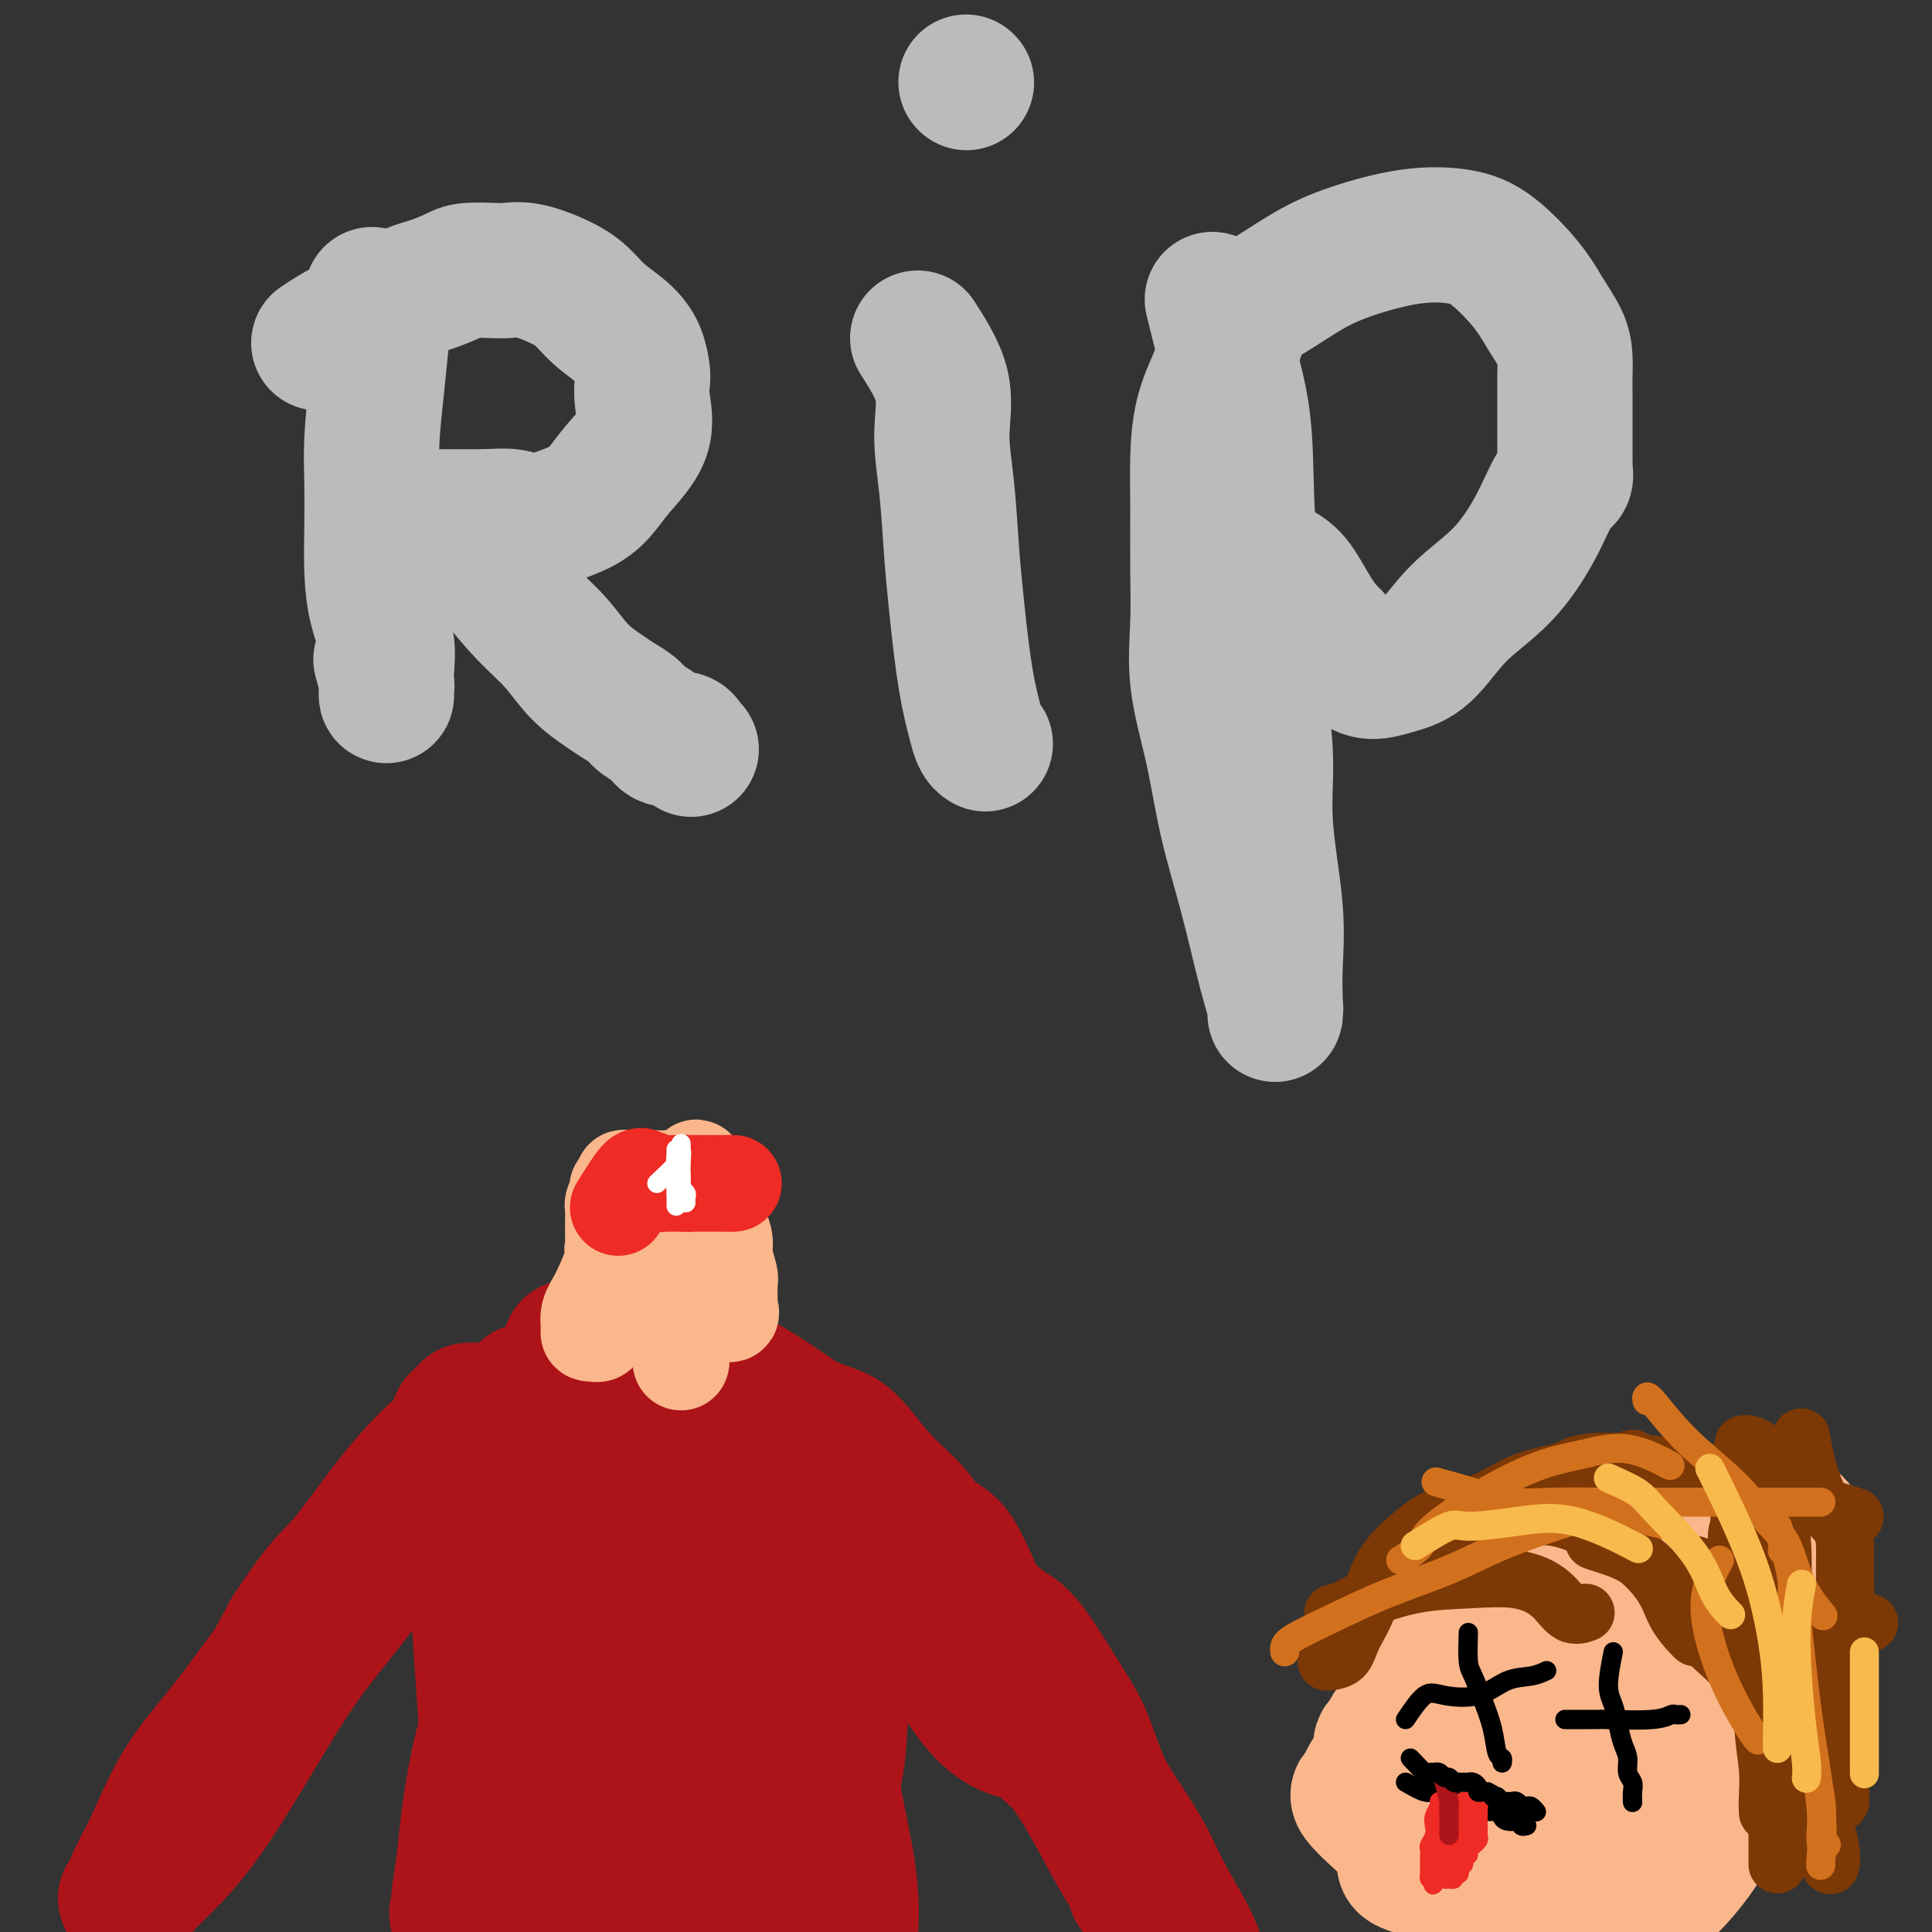 <svg viewBox='0 0 400 400' version='1.1' xmlns='http://www.w3.org/2000/svg' xmlns:xlink='http://www.w3.org/1999/xlink'><rect x="0" y="0" width="400" height="400" fill="#333333" stroke="none"/><g fill='none' stroke='#AD1419' stroke-width='28' stroke-linecap='round' stroke-linejoin='round'><path d='M26,393c0.057,0.372 0.115,0.744 1,0c0.885,-0.744 2.599,-2.605 5,-5c2.401,-2.395 5.489,-5.325 9,-10c3.511,-4.675 7.445,-11.095 11,-17c3.555,-5.905 6.730,-11.295 10,-16c3.270,-4.705 6.636,-8.726 10,-13c3.364,-4.274 6.725,-8.800 10,-12c3.275,-3.200 6.462,-5.074 9,-8c2.538,-2.926 4.427,-6.903 6,-9c1.573,-2.097 2.830,-2.312 4,-3c1.170,-0.688 2.252,-1.847 0,-1c-2.252,0.847 -7.840,3.700 -12,7c-4.160,3.300 -6.892,7.046 -11,12c-4.108,4.954 -9.590,11.115 -15,18c-5.410,6.885 -10.746,14.492 -15,20c-4.254,5.508 -7.426,8.917 -10,13c-2.574,4.083 -4.549,8.842 -6,12c-1.451,3.158 -2.376,4.717 -3,6c-0.624,1.283 -0.945,2.289 -1,3c-0.055,0.711 0.156,1.125 0,1c-0.156,-0.125 -0.678,-0.789 0,-2c0.678,-1.211 2.557,-2.968 4,-5c1.443,-2.032 2.449,-4.338 4,-7c1.551,-2.662 3.648,-5.678 6,-9c2.352,-3.322 4.958,-6.949 8,-12c3.042,-5.051 6.521,-11.525 10,-18'/><path d='M60,338c6.954,-10.565 8.339,-10.978 11,-14c2.661,-3.022 6.599,-8.652 10,-13c3.401,-4.348 6.265,-7.415 9,-10c2.735,-2.585 5.341,-4.689 7,-6c1.659,-1.311 2.369,-1.829 3,-2c0.631,-0.171 1.181,0.006 1,0c-0.181,-0.006 -1.092,-0.195 -2,0c-0.908,0.195 -1.812,0.773 -2,1c-0.188,0.227 0.342,0.101 0,0c-0.342,-0.101 -1.554,-0.177 -2,0c-0.446,0.177 -0.124,0.608 0,1c0.124,0.392 0.051,0.747 0,1c-0.051,0.253 -0.080,0.405 0,1c0.080,0.595 0.270,1.634 1,6c0.730,4.366 1.999,12.058 3,20c1.001,7.942 1.732,16.132 2,23c0.268,6.868 0.072,12.414 0,18c-0.072,5.586 -0.018,11.213 0,15c0.018,3.787 0.002,5.733 0,6c-0.002,0.267 0.010,-1.145 0,-2c-0.010,-0.855 -0.041,-1.155 0,-4c0.041,-2.845 0.155,-8.237 0,-14c-0.155,-5.763 -0.580,-11.898 -1,-18c-0.420,-6.102 -0.834,-12.172 -1,-18c-0.166,-5.828 -0.083,-11.414 0,-17'/><path d='M99,312c-0.264,-13.786 0.077,-11.750 0,-12c-0.077,-0.250 -0.570,-2.787 -1,-4c-0.430,-1.213 -0.796,-1.103 -1,-1c-0.204,0.103 -0.247,0.198 0,5c0.247,4.802 0.784,14.309 2,24c1.216,9.691 3.110,19.565 4,27c0.890,7.435 0.774,12.431 1,16c0.226,3.569 0.792,5.713 1,8c0.208,2.287 0.056,4.719 0,6c-0.056,1.281 -0.016,1.411 0,1c0.016,-0.411 0.009,-1.362 0,-5c-0.009,-3.638 -0.019,-9.961 0,-16c0.019,-6.039 0.069,-11.792 0,-19c-0.069,-7.208 -0.256,-15.872 0,-23c0.256,-7.128 0.956,-12.722 2,-17c1.044,-4.278 2.431,-7.240 4,-10c1.569,-2.760 3.318,-5.319 4,-4c0.682,1.319 0.296,6.515 0,15c-0.296,8.485 -0.501,20.259 0,30c0.501,9.741 1.707,17.449 2,24c0.293,6.551 -0.328,11.944 0,17c0.328,5.056 1.606,9.776 2,13c0.394,3.224 -0.094,4.953 0,5c0.094,0.047 0.771,-1.587 1,-3c0.229,-1.413 0.010,-2.606 0,-7c-0.010,-4.394 0.190,-11.991 0,-20c-0.190,-8.009 -0.768,-16.431 -1,-24c-0.232,-7.569 -0.116,-14.284 0,-21'/><path d='M119,317c0.000,-13.295 0.001,-9.033 0,-8c-0.001,1.033 -0.003,-1.161 0,-2c0.003,-0.839 0.011,-0.321 0,3c-0.011,3.321 -0.043,9.445 0,19c0.043,9.555 0.160,22.542 1,36c0.840,13.458 2.405,27.388 3,36c0.595,8.612 0.222,11.906 0,14c-0.222,2.094 -0.293,2.987 0,3c0.293,0.013 0.949,-0.854 1,-5c0.051,-4.146 -0.502,-11.572 0,-20c0.502,-8.428 2.058,-17.858 3,-28c0.942,-10.142 1.271,-20.996 3,-29c1.729,-8.004 4.860,-13.159 7,-16c2.140,-2.841 3.291,-3.368 4,-4c0.709,-0.632 0.977,-1.368 1,0c0.023,1.368 -0.199,4.840 0,12c0.199,7.160 0.819,18.009 1,29c0.181,10.991 -0.076,22.124 0,31c0.076,8.876 0.487,15.493 0,19c-0.487,3.507 -1.872,3.902 -3,4c-1.128,0.098 -2.001,-0.103 -3,-3c-0.999,-2.897 -2.125,-8.490 -3,-15c-0.875,-6.510 -1.498,-13.937 -2,-22c-0.502,-8.063 -0.883,-16.764 -1,-24c-0.117,-7.236 0.031,-13.009 1,-18c0.969,-4.991 2.759,-9.200 4,-13c1.241,-3.800 1.932,-7.192 3,-10c1.068,-2.808 2.513,-5.031 3,-7c0.487,-1.969 0.016,-3.684 0,0c-0.016,3.684 0.424,12.767 2,26c1.576,13.233 4.288,30.617 7,48'/><path d='M151,373c1.828,17.705 1.897,24.969 2,29c0.103,4.031 0.241,4.829 0,5c-0.241,0.171 -0.862,-0.284 -1,-1c-0.138,-0.716 0.208,-1.693 0,-7c-0.208,-5.307 -0.968,-14.942 -2,-25c-1.032,-10.058 -2.336,-20.538 -3,-30c-0.664,-9.462 -0.687,-17.908 0,-22c0.687,-4.092 2.086,-3.832 3,-4c0.914,-0.168 1.345,-0.763 2,2c0.655,2.763 1.535,8.885 3,17c1.465,8.115 3.516,18.222 5,27c1.484,8.778 2.401,16.225 3,22c0.599,5.775 0.882,9.877 1,12c0.118,2.123 0.073,2.265 0,2c-0.073,-0.265 -0.174,-0.939 0,-5c0.174,-4.061 0.624,-11.510 0,-19c-0.624,-7.490 -2.322,-15.020 -3,-22c-0.678,-6.980 -0.337,-13.410 0,-16c0.337,-2.590 0.668,-1.341 1,-1c0.332,0.341 0.663,-0.225 1,1c0.337,1.225 0.679,4.243 1,9c0.321,4.757 0.622,11.254 1,17c0.378,5.746 0.833,10.740 1,15c0.167,4.260 0.045,7.787 0,10c-0.045,2.213 -0.013,3.112 0,3c0.013,-0.112 0.007,-1.235 0,-2c-0.007,-0.765 -0.016,-1.172 0,-5c0.016,-3.828 0.056,-11.078 0,-19c-0.056,-7.922 -0.207,-16.518 0,-24c0.207,-7.482 0.774,-13.852 2,-17c1.226,-3.148 3.113,-3.074 5,-3'/><path d='M173,322c1.001,-0.000 1.002,1.500 1,6c-0.002,4.500 -0.007,12.001 0,19c0.007,6.999 0.025,13.495 -1,19c-1.025,5.505 -3.092,10.017 -5,13c-1.908,2.983 -3.658,4.436 -6,5c-2.342,0.564 -5.277,0.240 -8,0c-2.723,-0.240 -5.234,-0.394 -8,-2c-2.766,-1.606 -5.787,-4.664 -9,-8c-3.213,-3.336 -6.619,-6.950 -9,-10c-2.381,-3.050 -3.738,-5.536 -5,-8c-1.262,-2.464 -2.427,-4.907 -3,-6c-0.573,-1.093 -0.552,-0.838 -1,-1c-0.448,-0.162 -1.366,-0.743 -2,1c-0.634,1.743 -0.986,5.810 -2,11c-1.014,5.190 -2.692,11.504 -4,16c-1.308,4.496 -2.248,7.175 -3,10c-0.752,2.825 -1.316,5.796 -2,9c-0.684,3.204 -1.490,6.643 -2,8c-0.510,1.357 -0.726,0.634 -1,1c-0.274,0.366 -0.605,1.822 -1,-1c-0.395,-2.822 -0.852,-9.921 -1,-17c-0.148,-7.079 0.013,-14.137 0,-20c-0.013,-5.863 -0.199,-10.530 0,-13c0.199,-2.470 0.784,-2.742 1,-3c0.216,-0.258 0.062,-0.502 0,0c-0.062,0.502 -0.034,1.750 0,5c0.034,3.250 0.073,8.504 0,13c-0.073,4.496 -0.257,8.236 -1,12c-0.743,3.764 -2.046,7.552 -3,10c-0.954,2.448 -1.558,3.557 -2,4c-0.442,0.443 -0.721,0.222 -1,0'/><path d='M95,395c-0.915,2.201 -0.201,0.702 0,0c0.201,-0.702 -0.111,-0.609 0,-2c0.111,-1.391 0.646,-4.268 1,-7c0.354,-2.732 0.526,-5.320 1,-9c0.474,-3.680 1.251,-8.451 2,-12c0.749,-3.549 1.469,-5.877 2,-7c0.531,-1.123 0.874,-1.041 1,-1c0.126,0.041 0.034,0.041 0,2c-0.034,1.959 -0.010,5.877 0,10c0.010,4.123 0.007,8.453 0,12c-0.007,3.547 -0.016,6.312 0,8c0.016,1.688 0.058,2.298 0,3c-0.058,0.702 -0.215,1.497 0,3c0.215,1.503 0.802,3.713 2,5c1.198,1.287 3.009,1.650 5,1c1.991,-0.650 4.164,-2.315 6,-6c1.836,-3.685 3.335,-9.391 5,-15c1.665,-5.609 3.495,-11.120 5,-17c1.505,-5.880 2.683,-12.129 4,-17c1.317,-4.871 2.772,-8.365 4,-12c1.228,-3.635 2.228,-7.411 3,-9c0.772,-1.589 1.315,-0.991 2,-1c0.685,-0.009 1.514,-0.625 2,0c0.486,0.625 0.631,2.492 1,7c0.369,4.508 0.961,11.657 2,19c1.039,7.343 2.526,14.879 4,23c1.474,8.121 2.936,16.828 4,23c1.064,6.172 1.728,9.809 2,11c0.272,1.191 0.150,-0.064 1,0c0.850,0.064 2.671,1.447 4,0c1.329,-1.447 2.164,-5.723 3,-10'/><path d='M161,397c0.841,-4.061 1.442,-9.212 2,-15c0.558,-5.788 1.072,-12.212 2,-17c0.928,-4.788 2.270,-7.938 3,-9c0.730,-1.062 0.847,-0.035 1,0c0.153,0.035 0.343,-0.922 1,2c0.657,2.922 1.781,9.724 3,16c1.219,6.276 2.532,12.026 3,17c0.468,4.974 0.092,9.173 0,12c-0.092,2.827 0.099,4.281 0,5c-0.099,0.719 -0.489,0.703 -1,-2c-0.511,-2.703 -1.143,-8.092 -2,-13c-0.857,-4.908 -1.938,-9.336 -3,-15c-1.062,-5.664 -2.104,-12.563 -3,-18c-0.896,-5.437 -1.648,-9.413 -2,-13c-0.352,-3.587 -0.306,-6.784 -1,-10c-0.694,-3.216 -2.127,-6.450 -3,-10c-0.873,-3.550 -1.186,-7.418 -2,-11c-0.814,-3.582 -2.130,-6.880 -3,-10c-0.870,-3.120 -1.294,-6.063 -2,-8c-0.706,-1.937 -1.695,-2.868 -3,-4c-1.305,-1.132 -2.925,-2.463 -4,-4c-1.075,-1.537 -1.605,-3.279 -2,-5c-0.395,-1.721 -0.654,-3.421 -1,-4c-0.346,-0.579 -0.778,-0.036 -1,0c-0.222,0.036 -0.235,-0.434 1,0c1.235,0.434 3.717,1.771 6,3c2.283,1.229 4.367,2.351 7,4c2.633,1.649 5.817,3.824 9,6'/><path d='M166,294c5.118,2.526 6.913,2.340 9,4c2.087,1.660 4.467,5.165 7,8c2.533,2.835 5.219,5.000 7,7c1.781,2.000 2.658,3.834 3,5c0.342,1.166 0.150,1.662 0,2c-0.150,0.338 -0.258,0.518 -2,0c-1.742,-0.518 -5.117,-1.733 -8,-3c-2.883,-1.267 -5.274,-2.588 -8,-5c-2.726,-2.412 -5.787,-5.917 -9,-9c-3.213,-3.083 -6.576,-5.743 -9,-8c-2.424,-2.257 -3.907,-4.110 -5,-5c-1.093,-0.890 -1.796,-0.819 -2,-1c-0.204,-0.181 0.091,-0.616 1,0c0.909,0.616 2.431,2.282 5,5c2.569,2.718 6.184,6.487 11,11c4.816,4.513 10.832,9.769 16,14c5.168,4.231 9.487,7.435 13,10c3.513,2.565 6.220,4.490 8,6c1.780,1.510 2.632,2.605 2,2c-0.632,-0.605 -2.747,-2.910 -5,-6c-2.253,-3.090 -4.642,-6.967 -7,-10c-2.358,-3.033 -4.685,-5.224 -7,-7c-2.315,-1.776 -4.618,-3.136 -6,-4c-1.382,-0.864 -1.845,-1.232 -1,0c0.845,1.232 2.997,4.062 6,9c3.003,4.938 6.858,11.982 11,18c4.142,6.018 8.571,11.009 13,16'/><path d='M209,353c6.621,8.829 8.674,9.401 11,12c2.326,2.599 4.926,7.226 7,11c2.074,3.774 3.621,6.696 5,9c1.379,2.304 2.590,3.990 3,5c0.410,1.010 0.018,1.345 0,1c-0.018,-0.345 0.339,-1.369 0,-2c-0.339,-0.631 -1.373,-0.869 -3,-4c-1.627,-3.131 -3.846,-9.155 -6,-14c-2.154,-4.845 -4.241,-8.509 -5,-11c-0.759,-2.491 -0.189,-3.807 0,-4c0.189,-0.193 -0.003,0.738 0,1c0.003,0.262 0.203,-0.146 2,3c1.797,3.146 5.193,9.845 8,15c2.807,5.155 5.025,8.766 7,13c1.975,4.234 3.706,9.093 5,12c1.294,2.907 2.152,3.864 3,5c0.848,1.136 1.688,2.451 2,3c0.312,0.549 0.096,0.334 0,0c-0.096,-0.334 -0.071,-0.785 0,-1c0.071,-0.215 0.189,-0.194 0,-1c-0.189,-0.806 -0.686,-2.438 -2,-5c-1.314,-2.562 -3.443,-6.054 -5,-9c-1.557,-2.946 -2.540,-5.348 -4,-8c-1.460,-2.652 -3.398,-5.555 -5,-8c-1.602,-2.445 -2.869,-4.433 -4,-7c-1.131,-2.567 -2.127,-5.714 -3,-8c-0.873,-2.286 -1.623,-3.712 -3,-6c-1.377,-2.288 -3.379,-5.438 -5,-8c-1.621,-2.562 -2.859,-4.536 -4,-6c-1.141,-1.464 -2.183,-2.418 -3,-3c-0.817,-0.582 -1.408,-0.791 -2,-1'/><path d='M208,337c-2.930,-3.187 -3.254,-2.154 -4,-3c-0.746,-0.846 -1.914,-3.572 -3,-6c-1.086,-2.428 -2.089,-4.560 -3,-6c-0.911,-1.440 -1.730,-2.190 -3,-3c-1.270,-0.810 -2.992,-1.680 -4,-2c-1.008,-0.320 -1.303,-0.091 -2,0c-0.697,0.091 -1.795,0.043 -2,0c-0.205,-0.043 0.484,-0.081 1,0c0.516,0.081 0.859,0.280 2,1c1.141,0.720 3.078,1.961 5,4c1.922,2.039 3.828,4.875 6,8c2.172,3.125 4.610,6.537 7,10c2.390,3.463 4.731,6.977 6,10c1.269,3.023 1.464,5.555 2,7c0.536,1.445 1.413,1.804 1,2c-0.413,0.196 -2.114,0.229 -4,0c-1.886,-0.229 -3.956,-0.722 -6,-2c-2.044,-1.278 -4.063,-3.343 -6,-6c-1.937,-2.657 -3.792,-5.907 -6,-9c-2.208,-3.093 -4.768,-6.030 -7,-9c-2.232,-2.970 -4.136,-5.974 -6,-9c-1.864,-3.026 -3.688,-6.073 -5,-8c-1.312,-1.927 -2.112,-2.733 -3,-3c-0.888,-0.267 -1.864,0.004 -3,-1c-1.136,-1.004 -2.431,-3.283 -4,-5c-1.569,-1.717 -3.410,-2.873 -5,-4c-1.590,-1.127 -2.928,-2.227 -4,-3c-1.072,-0.773 -1.878,-1.221 -3,-2c-1.122,-0.779 -2.561,-1.890 -4,-3'/><path d='M151,295c-4.463,-3.370 -2.620,-1.295 -3,-1c-0.380,0.295 -2.983,-1.189 -5,-2c-2.017,-0.811 -3.446,-0.949 -5,-1c-1.554,-0.051 -3.232,-0.014 -5,0c-1.768,0.014 -3.627,0.004 -5,0c-1.373,-0.004 -2.258,-0.001 -3,0c-0.742,0.001 -1.339,0.000 -2,0c-0.661,-0.000 -1.387,-0.000 -2,0c-0.613,0.000 -1.115,-0.000 -1,0c0.115,0.000 0.846,0.001 2,0c1.154,-0.001 2.729,-0.003 5,0c2.271,0.003 5.237,0.012 8,0c2.763,-0.012 5.325,-0.046 8,0c2.675,0.046 5.465,0.170 7,0c1.535,-0.170 1.817,-0.634 1,-1c-0.817,-0.366 -2.731,-0.634 -5,-1c-2.269,-0.366 -4.892,-0.830 -8,-1c-3.108,-0.170 -6.703,-0.046 -10,0c-3.297,0.046 -6.298,0.013 -9,0c-2.702,-0.013 -5.105,-0.006 -7,0c-1.895,0.006 -3.281,0.012 -3,0c0.281,-0.012 2.230,-0.042 4,0c1.770,0.042 3.363,0.155 5,0c1.637,-0.155 3.319,-0.577 5,-1'/><path d='M123,287c2.936,-0.322 3.277,-0.628 4,-1c0.723,-0.372 1.829,-0.810 2,-1c0.171,-0.190 -0.594,-0.131 -1,0c-0.406,0.131 -0.453,0.332 -1,0c-0.547,-0.332 -1.593,-1.199 -3,-2c-1.407,-0.801 -3.176,-1.536 -4,-2c-0.824,-0.464 -0.704,-0.658 -1,-1c-0.296,-0.342 -1.006,-0.832 -1,-1c0.006,-0.168 0.730,-0.013 2,0c1.270,0.013 3.086,-0.117 5,0c1.914,0.117 3.925,0.480 6,1c2.075,0.520 4.215,1.196 6,2c1.785,0.804 3.215,1.737 4,2c0.785,0.263 0.925,-0.143 1,0c0.075,0.143 0.085,0.836 0,1c-0.085,0.164 -0.265,-0.201 -1,0c-0.735,0.201 -2.024,0.968 -4,2c-1.976,1.032 -4.637,2.329 -7,3c-2.363,0.671 -4.426,0.716 -6,1c-1.574,0.284 -2.659,0.808 -4,1c-1.341,0.192 -2.937,0.051 -4,0c-1.063,-0.051 -1.594,-0.014 -2,0c-0.406,0.014 -0.686,0.004 -1,0c-0.314,-0.004 -0.661,-0.001 -1,0c-0.339,0.001 -0.669,0.001 -1,0'/><path d='M111,292c-3.203,0.309 -1.710,0.083 -2,0c-0.290,-0.083 -2.361,-0.022 -4,0c-1.639,0.022 -2.844,0.006 -4,0c-1.156,-0.006 -2.263,-0.001 -3,0c-0.737,0.001 -1.104,-0.003 -1,0c0.104,0.003 0.678,0.012 1,0c0.322,-0.012 0.391,-0.044 1,0c0.609,0.044 1.759,0.166 3,0c1.241,-0.166 2.574,-0.618 4,-1c1.426,-0.382 2.945,-0.693 5,-1c2.055,-0.307 4.644,-0.610 7,-1c2.356,-0.390 4.477,-0.865 6,-1c1.523,-0.135 2.446,0.072 3,0c0.554,-0.072 0.739,-0.422 1,0c0.261,0.422 0.599,1.616 1,2c0.401,0.384 0.864,-0.041 1,0c0.136,0.041 -0.055,0.547 0,1c0.055,0.453 0.354,0.852 1,1c0.646,0.148 1.637,0.044 2,0c0.363,-0.044 0.099,-0.027 1,0c0.901,0.027 2.967,0.064 5,0c2.033,-0.064 4.033,-0.227 6,0c1.967,0.227 3.900,0.845 6,1c2.100,0.155 4.367,-0.154 6,0c1.633,0.154 2.632,0.772 3,1c0.368,0.228 0.105,0.065 0,0c-0.105,-0.065 -0.053,-0.033 0,0'/></g>
<g fill='none' stroke='#FBB78C' stroke-width='20' stroke-linecap='round' stroke-linejoin='round'><path d='M138,267c0.000,0.000 0.100,0.100 0.1,0.1'/><path d='M129,264c-0.845,-2.137 -1.690,-4.275 -2,-5c-0.310,-0.725 -0.084,-0.039 0,0c0.084,0.039 0.026,-0.571 0,-2c-0.026,-1.429 -0.021,-3.679 0,-5c0.021,-1.321 0.057,-1.713 0,-2c-0.057,-0.287 -0.208,-0.469 0,-1c0.208,-0.531 0.774,-1.412 1,-2c0.226,-0.588 0.113,-0.884 0,-1c-0.113,-0.116 -0.226,-0.052 0,0c0.226,0.052 0.793,0.092 1,0c0.207,-0.092 0.056,-0.316 0,0c-0.056,0.316 -0.015,1.172 0,2c0.015,0.828 0.004,1.629 0,2c-0.004,0.371 -0.000,0.314 0,1c0.000,0.686 -0.004,2.116 0,3c0.004,0.884 0.015,1.223 0,2c-0.015,0.777 -0.056,1.992 0,3c0.056,1.008 0.207,1.810 0,3c-0.207,1.190 -0.774,2.769 -1,4c-0.226,1.231 -0.113,2.116 0,3'/><path d='M128,269c-0.117,4.149 -0.408,3.021 -1,3c-0.592,-0.021 -1.483,1.067 -2,2c-0.517,0.933 -0.660,1.713 -1,2c-0.340,0.287 -0.877,0.082 -1,0c-0.123,-0.082 0.168,-0.042 0,0c-0.168,0.042 -0.796,0.086 -1,0c-0.204,-0.086 0.017,-0.301 0,-1c-0.017,-0.699 -0.271,-1.881 0,-3c0.271,-1.119 1.066,-2.176 2,-4c0.934,-1.824 2.005,-4.413 3,-7c0.995,-2.587 1.913,-5.170 3,-7c1.087,-1.830 2.344,-2.908 3,-4c0.656,-1.092 0.711,-2.199 1,-3c0.289,-0.801 0.814,-1.297 1,-1c0.186,0.297 0.035,1.388 0,2c-0.035,0.612 0.047,0.745 0,1c-0.047,0.255 -0.223,0.631 0,1c0.223,0.369 0.843,0.731 1,1c0.157,0.269 -0.151,0.444 0,1c0.151,0.556 0.761,1.492 1,2c0.239,0.508 0.105,0.589 0,1c-0.105,0.411 -0.183,1.151 0,2c0.183,0.849 0.626,1.805 1,3c0.374,1.195 0.678,2.627 1,4c0.322,1.373 0.661,2.686 1,4'/><path d='M140,268c1.155,4.102 1.041,3.859 1,4c-0.041,0.141 -0.011,0.668 0,1c0.011,0.332 0.003,0.469 0,1c-0.003,0.531 -0.001,1.456 0,2c0.001,0.544 0.000,0.709 0,1c-0.000,0.291 -0.000,0.710 0,1c0.000,0.290 0.000,0.453 0,1c-0.000,0.547 -0.000,1.480 0,2c0.000,0.520 0.000,0.627 0,1c-0.000,0.373 -0.000,1.011 0,1c0.000,-0.011 0.000,-0.672 0,-1c-0.000,-0.328 -0.000,-0.324 0,-1c0.000,-0.676 0.000,-2.032 0,-3c-0.000,-0.968 -0.000,-1.548 0,-3c0.000,-1.452 0.000,-3.775 0,-6c-0.000,-2.225 -0.000,-4.350 0,-6c0.000,-1.650 0.000,-2.824 0,-4c-0.000,-1.176 -0.000,-2.355 0,-3c0.000,-0.645 0.000,-0.756 0,-1c-0.000,-0.244 -0.000,-0.622 0,-1'/><path d='M141,254c-0.064,-4.332 -0.224,-1.162 0,0c0.224,1.162 0.831,0.317 1,0c0.169,-0.317 -0.099,-0.107 0,0c0.099,0.107 0.565,0.111 1,0c0.435,-0.111 0.838,-0.335 1,0c0.162,0.335 0.082,1.230 0,2c-0.082,0.770 -0.165,1.415 0,2c0.165,0.585 0.579,1.111 1,2c0.421,0.889 0.847,2.140 1,3c0.153,0.860 0.031,1.329 0,2c-0.031,0.671 0.029,1.542 0,2c-0.029,0.458 -0.148,0.501 0,1c0.148,0.499 0.564,1.454 1,2c0.436,0.546 0.891,0.682 1,1c0.109,0.318 -0.128,0.817 0,1c0.128,0.183 0.622,0.049 1,0c0.378,-0.049 0.640,-0.013 1,0c0.360,0.013 0.817,0.004 1,0c0.183,-0.004 0.091,-0.002 0,0'/><path d='M151,272c0.618,0.083 0.162,-0.708 0,-1c-0.162,-0.292 -0.028,-0.083 0,-1c0.028,-0.917 -0.048,-2.959 0,-4c0.048,-1.041 0.219,-1.079 0,-2c-0.219,-0.921 -0.829,-2.724 -1,-4c-0.171,-1.276 0.098,-2.026 0,-3c-0.098,-0.974 -0.562,-2.173 -1,-3c-0.438,-0.827 -0.848,-1.282 -1,-2c-0.152,-0.718 -0.044,-1.698 0,-2c0.044,-0.302 0.026,0.073 0,0c-0.026,-0.073 -0.058,-0.594 0,-1c0.058,-0.406 0.208,-0.696 0,-1c-0.208,-0.304 -0.774,-0.621 -1,-1c-0.226,-0.379 -0.112,-0.819 0,-1c0.112,-0.181 0.223,-0.104 0,0c-0.223,0.104 -0.782,0.234 -1,0c-0.218,-0.234 -0.097,-0.832 0,-1c0.097,-0.168 0.171,0.095 0,0c-0.171,-0.095 -0.585,-0.547 -1,-1'/><path d='M145,244c-1.169,-4.332 -1.092,-1.161 -1,0c0.092,1.161 0.200,0.311 -1,0c-1.200,-0.311 -3.709,-0.084 -5,0c-1.291,0.084 -1.365,0.026 -2,0c-0.635,-0.026 -1.830,-0.021 -3,0c-1.170,0.021 -2.314,0.057 -3,0c-0.686,-0.057 -0.916,-0.208 -1,0c-0.084,0.208 -0.024,0.774 0,1c0.024,0.226 0.012,0.113 0,0'/></g>
<g fill='none' stroke='#EE2B24' stroke-width='20' stroke-linecap='round' stroke-linejoin='round'><path d='M128,250c1.573,-2.534 3.146,-5.067 4,-6c0.854,-0.933 0.989,-0.264 1,0c0.011,0.264 -0.103,0.123 0,0c0.103,-0.123 0.423,-0.229 1,0c0.577,0.229 1.411,0.793 2,1c0.589,0.207 0.931,0.055 1,0c0.069,-0.055 -0.136,-0.015 0,0c0.136,0.015 0.614,0.004 1,0c0.386,-0.004 0.681,-0.001 1,0c0.319,0.001 0.663,0.000 1,0c0.337,-0.000 0.668,-0.000 1,0c0.332,0.000 0.666,0.000 1,0'/><path d='M142,245c1.499,0.155 0.248,0.041 0,0c-0.248,-0.041 0.507,-0.011 1,0c0.493,0.011 0.724,0.003 1,0c0.276,-0.003 0.599,-0.001 1,0c0.401,0.001 0.881,0.000 1,0c0.119,-0.000 -0.123,-0.000 0,0c0.123,0.000 0.611,0.000 1,0c0.389,-0.000 0.679,-0.000 1,0c0.321,0.000 0.674,0.000 1,0c0.326,-0.000 0.626,-0.000 1,0c0.374,0.000 0.821,0.000 1,0c0.179,-0.000 0.089,-0.000 0,0'/><path d='M151,245c1.500,0.000 0.750,0.000 0,0'/></g>
<g fill='none' stroke='#FFFFFF' stroke-width='4' stroke-linecap='round' stroke-linejoin='round'><path d='M136,245c1.691,-1.596 3.381,-3.191 4,-4c0.619,-0.809 0.166,-0.830 0,-1c-0.166,-0.170 -0.044,-0.488 0,-1c0.044,-0.512 0.012,-1.218 0,-1c-0.012,0.218 -0.003,1.358 0,2c0.003,0.642 0.001,0.784 0,1c-0.001,0.216 -0.000,0.505 0,1c0.000,0.495 0.000,1.194 0,2c-0.000,0.806 -0.000,1.717 0,2c0.000,0.283 0.000,-0.062 0,0c-0.000,0.062 -0.000,0.531 0,1'/><path d='M140,247c0.000,1.578 0.000,1.022 0,1c-0.000,-0.022 -0.000,0.488 0,1c0.000,0.512 0.000,1.024 0,1c-0.000,-0.024 -0.000,-0.584 0,-1c0.000,-0.416 0.000,-0.689 0,-1c-0.000,-0.311 -0.000,-0.661 0,-1c0.000,-0.339 0.000,-0.668 0,-1c-0.000,-0.332 -0.000,-0.667 0,-1c0.000,-0.333 0.000,-0.663 0,-1c-0.000,-0.337 -0.001,-0.682 0,-1c0.001,-0.318 0.004,-0.610 0,-1c-0.004,-0.390 -0.015,-0.878 0,-1c0.015,-0.122 0.057,0.122 0,0c-0.057,-0.122 -0.211,-0.608 0,-1c0.211,-0.392 0.789,-0.688 1,-1c0.211,-0.312 0.057,-0.640 0,-1c-0.057,-0.360 -0.015,-0.751 0,-1c0.015,-0.249 0.004,-0.357 0,0c-0.004,0.357 -0.002,1.178 0,2'/><path d='M141,239c0.156,-1.341 0.046,0.807 0,2c-0.046,1.193 -0.026,1.433 0,2c0.026,0.567 0.060,1.462 0,2c-0.060,0.538 -0.212,0.719 0,1c0.212,0.281 0.789,0.663 1,1c0.211,0.337 0.057,0.629 0,1c-0.057,0.371 -0.016,0.820 0,1c0.016,0.180 0.008,0.090 0,0'/></g>
<g fill='none' stroke='#FBB78C' stroke-width='4' stroke-linecap='round' stroke-linejoin='round'><path d='M367,347c-2.595,1.578 -5.190,3.155 -7,3c-1.810,-0.155 -2.833,-2.043 -4,-3c-1.167,-0.957 -2.476,-0.982 -4,-1c-1.524,-0.018 -3.262,-0.029 -5,0c-1.738,0.029 -3.475,0.097 -6,0c-2.525,-0.097 -5.839,-0.358 -9,0c-3.161,0.358 -6.170,1.334 -9,3c-2.830,1.666 -5.482,4.022 -8,6c-2.518,1.978 -4.903,3.579 -7,5c-2.097,1.421 -3.906,2.663 -5,4c-1.094,1.337 -1.472,2.771 -2,5c-0.528,2.229 -1.204,5.255 -2,8c-0.796,2.745 -1.710,5.210 -2,7c-0.290,1.790 0.044,2.906 0,4c-0.044,1.094 -0.466,2.165 0,3c0.466,0.835 1.818,1.433 3,2c1.182,0.567 2.192,1.102 4,2c1.808,0.898 4.414,2.159 7,3c2.586,0.841 5.152,1.263 8,1c2.848,-0.263 5.977,-1.212 9,-3c3.023,-1.788 5.940,-4.417 9,-7c3.060,-2.583 6.263,-5.122 9,-7c2.737,-1.878 5.006,-3.097 7,-5c1.994,-1.903 3.711,-4.490 5,-6c1.289,-1.510 2.149,-1.943 3,-3c0.851,-1.057 1.692,-2.737 2,-4c0.308,-1.263 0.083,-2.109 0,-3c-0.083,-0.891 -0.024,-1.826 0,-3c0.024,-1.174 0.012,-2.587 0,-4'/><path d='M363,354c-0.223,-2.804 -1.781,-2.814 -3,-4c-1.219,-1.186 -2.097,-3.549 -3,-5c-0.903,-1.451 -1.829,-1.992 -3,-3c-1.171,-1.008 -2.586,-2.485 -4,-3c-1.414,-0.515 -2.828,-0.069 -5,0c-2.172,0.069 -5.101,-0.238 -8,1c-2.899,1.238 -5.769,4.020 -8,7c-2.231,2.980 -3.823,6.157 -6,9c-2.177,2.843 -4.939,5.351 -7,9c-2.061,3.649 -3.420,8.437 -5,12c-1.580,3.563 -3.380,5.900 -4,8c-0.620,2.100 -0.060,3.964 0,5c0.060,1.036 -0.379,1.244 0,2c0.379,0.756 1.577,2.059 3,3c1.423,0.941 3.072,1.520 5,2c1.928,0.480 4.134,0.860 6,1c1.866,0.140 3.390,0.040 4,0c0.610,-0.040 0.305,-0.020 0,0'/></g>
<g fill='none' stroke='#FBB78C' stroke-width='28' stroke-linecap='round' stroke-linejoin='round'><path d='M364,328c-2.590,-0.705 -5.180,-1.410 -7,-2c-1.820,-0.590 -2.871,-1.064 -6,0c-3.129,1.064 -8.338,3.666 -13,6c-4.662,2.334 -8.778,4.398 -14,7c-5.222,2.602 -11.550,5.741 -17,9c-5.450,3.259 -10.021,6.637 -14,10c-3.979,3.363 -7.367,6.711 -9,9c-1.633,2.289 -1.510,3.520 -2,4c-0.490,0.480 -1.592,0.208 0,2c1.592,1.792 5.879,5.647 10,9c4.121,3.353 8.078,6.205 13,9c4.922,2.795 10.811,5.535 16,7c5.189,1.465 9.677,1.656 14,0c4.323,-1.656 8.480,-5.159 12,-9c3.520,-3.841 6.403,-8.022 8,-12c1.597,-3.978 1.907,-7.754 2,-11c0.093,-3.246 -0.030,-5.962 0,-9c0.030,-3.038 0.212,-6.397 0,-10c-0.212,-3.603 -0.819,-7.450 -2,-11c-1.181,-3.550 -2.935,-6.802 -5,-10c-2.065,-3.198 -4.439,-6.341 -7,-8c-2.561,-1.659 -5.308,-1.833 -8,-2c-2.692,-0.167 -5.330,-0.325 -8,0c-2.670,0.325 -5.371,1.135 -8,4c-2.629,2.865 -5.186,7.787 -8,14c-2.814,6.213 -5.884,13.717 -8,20c-2.116,6.283 -3.279,11.344 -4,15c-0.721,3.656 -1.002,5.907 -1,8c0.002,2.093 0.286,4.026 2,6c1.714,1.974 4.857,3.987 8,6'/><path d='M308,389c3.346,1.278 7.713,1.474 12,2c4.287,0.526 8.496,1.381 13,0c4.504,-1.381 9.305,-4.997 13,-10c3.695,-5.003 6.285,-11.392 9,-18c2.715,-6.608 5.555,-13.433 7,-19c1.445,-5.567 1.495,-9.875 2,-13c0.505,-3.125 1.464,-5.069 0,-6c-1.464,-0.931 -5.350,-0.851 -9,-1c-3.650,-0.149 -7.065,-0.528 -11,0c-3.935,0.528 -8.389,1.962 -13,4c-4.611,2.038 -9.377,4.682 -14,7c-4.623,2.318 -9.102,4.312 -13,7c-3.898,2.688 -7.215,6.070 -10,9c-2.785,2.930 -5.037,5.406 -6,7c-0.963,1.594 -0.638,2.304 0,3c0.638,0.696 1.588,1.378 4,3c2.412,1.622 6.284,4.185 10,5c3.716,0.815 7.274,-0.118 11,0c3.726,0.118 7.620,1.287 11,0c3.380,-1.287 6.245,-5.031 8,-9c1.755,-3.969 2.400,-8.163 3,-12c0.600,-3.837 1.154,-7.316 1,-10c-0.154,-2.684 -1.018,-4.572 -3,-6c-1.982,-1.428 -5.084,-2.394 -8,-3c-2.916,-0.606 -5.647,-0.851 -9,-1c-3.353,-0.149 -7.329,-0.201 -10,0c-2.671,0.201 -4.036,0.656 -6,2c-1.964,1.344 -4.526,3.577 -6,6c-1.474,2.423 -1.858,5.037 -2,8c-0.142,2.963 -0.040,6.275 0,9c0.040,2.725 0.020,4.862 0,7'/><path d='M292,360c0.097,4.739 1.341,4.588 2,5c0.659,0.412 0.733,1.387 2,2c1.267,0.613 3.729,0.864 5,1c1.271,0.136 1.353,0.158 2,0c0.647,-0.158 1.861,-0.495 3,-2c1.139,-1.505 2.204,-4.178 3,-6c0.796,-1.822 1.323,-2.792 2,-5c0.677,-2.208 1.502,-5.652 2,-8c0.498,-2.348 0.667,-3.600 1,-5c0.333,-1.400 0.829,-2.950 1,-4c0.171,-1.050 0.016,-1.601 0,-2c-0.016,-0.399 0.105,-0.647 0,-1c-0.105,-0.353 -0.436,-0.813 -1,-1c-0.564,-0.187 -1.360,-0.102 -2,0c-0.640,0.102 -1.124,0.221 -2,0c-0.876,-0.221 -2.145,-0.781 -3,-1c-0.855,-0.219 -1.295,-0.099 -2,0c-0.705,0.099 -1.673,0.175 -3,1c-1.327,0.825 -3.012,2.400 -4,4c-0.988,1.600 -1.277,3.226 -2,5c-0.723,1.774 -1.878,3.698 -3,6c-1.122,2.302 -2.210,4.983 -3,7c-0.790,2.017 -1.280,3.369 -2,4c-0.720,0.631 -1.669,0.541 -2,1c-0.331,0.459 -0.044,1.467 0,2c0.044,0.533 -0.157,0.590 0,1c0.157,0.410 0.671,1.172 1,2c0.329,0.828 0.473,1.723 1,3c0.527,1.277 1.436,2.936 2,4c0.564,1.064 0.782,1.532 1,2'/><path d='M291,375c0.774,2.257 0.207,1.900 0,2c-0.207,0.100 -0.056,0.656 0,1c0.056,0.344 0.016,0.477 0,1c-0.016,0.523 -0.006,1.435 0,2c0.006,0.565 0.010,0.782 0,1c-0.010,0.218 -0.035,0.437 0,1c0.035,0.563 0.128,1.471 0,2c-0.128,0.529 -0.479,0.678 0,1c0.479,0.322 1.786,0.816 3,1c1.214,0.184 2.335,0.059 4,0c1.665,-0.059 3.873,-0.051 6,0c2.127,0.051 4.173,0.146 6,0c1.827,-0.146 3.433,-0.533 5,-1c1.567,-0.467 3.093,-1.014 5,-2c1.907,-0.986 4.195,-2.410 6,-4c1.805,-1.590 3.127,-3.347 5,-5c1.873,-1.653 4.298,-3.201 6,-5c1.702,-1.799 2.680,-3.849 4,-5c1.320,-1.151 2.980,-1.402 4,-2c1.020,-0.598 1.399,-1.544 2,-2c0.601,-0.456 1.426,-0.422 2,-1c0.574,-0.578 0.899,-1.768 2,-3c1.101,-1.232 2.978,-2.504 4,-4c1.022,-1.496 1.190,-3.214 2,-5c0.810,-1.786 2.261,-3.639 3,-5c0.739,-1.361 0.765,-2.231 1,-3c0.235,-0.769 0.679,-1.438 1,-2c0.321,-0.562 0.520,-1.018 0,-1c-0.520,0.018 -1.760,0.509 -3,1'/><path d='M359,338c-1.531,0.914 -3.860,2.699 -6,5c-2.140,2.301 -4.093,5.117 -6,8c-1.907,2.883 -3.768,5.833 -5,8c-1.232,2.167 -1.837,3.551 -2,5c-0.163,1.449 0.114,2.965 0,4c-0.114,1.035 -0.621,1.591 0,2c0.621,0.409 2.370,0.673 4,1c1.630,0.327 3.141,0.719 5,1c1.859,0.281 4.067,0.453 6,0c1.933,-0.453 3.590,-1.529 5,-3c1.410,-1.471 2.574,-3.335 4,-6c1.426,-2.665 3.115,-6.129 4,-10c0.885,-3.871 0.967,-8.148 1,-11c0.033,-2.852 0.016,-4.280 0,-5c-0.016,-0.720 -0.031,-0.732 -1,-1c-0.969,-0.268 -2.890,-0.794 -4,-1c-1.110,-0.206 -1.408,-0.094 -2,0c-0.592,0.094 -1.477,0.168 -2,0c-0.523,-0.168 -0.685,-0.579 -1,0c-0.315,0.579 -0.784,2.150 -1,3c-0.216,0.850 -0.178,0.981 0,1c0.178,0.019 0.495,-0.074 1,0c0.505,0.074 1.197,0.315 2,0c0.803,-0.315 1.718,-1.184 3,-3c1.282,-1.816 2.930,-4.577 4,-7c1.070,-2.423 1.560,-4.508 2,-6c0.440,-1.492 0.829,-2.389 1,-3c0.171,-0.611 0.123,-0.934 0,-1c-0.123,-0.066 -0.321,0.124 -1,1c-0.679,0.876 -1.840,2.438 -3,4'/><path d='M367,324c-1.236,1.493 -2.326,3.225 -3,5c-0.674,1.775 -0.932,3.593 -1,5c-0.068,1.407 0.055,2.403 0,3c-0.055,0.597 -0.288,0.794 0,1c0.288,0.206 1.098,0.422 2,0c0.902,-0.422 1.898,-1.482 3,-4c1.102,-2.518 2.312,-6.495 3,-9c0.688,-2.505 0.854,-3.539 1,-5c0.146,-1.461 0.273,-3.348 0,-4c-0.273,-0.652 -0.946,-0.069 -2,0c-1.054,0.069 -2.489,-0.378 -4,0c-1.511,0.378 -3.098,1.579 -5,3c-1.902,1.421 -4.118,3.061 -6,5c-1.882,1.939 -3.430,4.176 -4,5c-0.570,0.824 -0.163,0.235 0,0c0.163,-0.235 0.081,-0.118 0,0'/><path d='M356,324c1.903,-3.375 3.806,-6.750 4,-8c0.194,-1.250 -1.320,-0.376 -3,0c-1.680,0.376 -3.527,0.255 -6,1c-2.473,0.745 -5.574,2.356 -8,3c-2.426,0.644 -4.179,0.319 -6,1c-1.821,0.681 -3.710,2.366 -5,3c-1.290,0.634 -1.980,0.216 -2,0c-0.020,-0.216 0.630,-0.229 1,0c0.370,0.229 0.459,0.698 2,0c1.541,-0.698 4.532,-2.565 7,-4c2.468,-1.435 4.412,-2.437 6,-3c1.588,-0.563 2.821,-0.687 4,-1c1.179,-0.313 2.304,-0.816 3,-1c0.696,-0.184 0.962,-0.049 1,0c0.038,0.049 -0.154,0.013 -1,0c-0.846,-0.013 -2.347,-0.004 -4,0c-1.653,0.004 -3.460,0.001 -5,0c-1.540,-0.001 -2.814,0.000 -4,0c-1.186,-0.000 -2.284,-0.001 -3,0c-0.716,0.001 -1.050,0.004 -1,0c0.050,-0.004 0.483,-0.015 1,0c0.517,0.015 1.118,0.056 2,0c0.882,-0.056 2.045,-0.207 3,0c0.955,0.207 1.701,0.774 2,1c0.299,0.226 0.149,0.113 0,0'/></g>
<g fill='none' stroke='#7C3805' stroke-width='12' stroke-linecap='round' stroke-linejoin='round'><path d='M293,321c3.574,-2.987 7.148,-5.974 9,-7c1.852,-1.026 1.981,-0.089 3,0c1.019,0.089 2.928,-0.668 6,-2c3.072,-1.332 7.306,-3.238 9,-4c1.694,-0.762 0.847,-0.381 0,0'/><path d='M324,307c1.417,-0.854 2.835,-1.708 5,-2c2.165,-0.292 5.078,-0.021 8,0c2.922,0.021 5.852,-0.207 9,0c3.148,0.207 6.514,0.849 9,2c2.486,1.151 4.092,2.810 6,5c1.908,2.190 4.116,4.911 5,6c0.884,1.089 0.442,0.544 0,0'/><path d='M360,310c0.115,2.358 0.231,4.716 0,6c-0.231,1.284 -0.808,1.495 0,5c0.808,3.505 3.001,10.306 4,17c0.999,6.694 0.804,13.283 1,18c0.196,4.717 0.785,7.563 1,10c0.215,2.437 0.058,4.464 0,6c-0.058,1.536 -0.017,2.582 0,3c0.017,0.418 0.008,0.209 0,0'/><path d='M367,318c0.423,2.576 0.845,5.152 1,7c0.155,1.848 0.041,2.968 0,8c-0.041,5.032 -0.011,13.976 0,21c0.011,7.024 0.003,12.129 0,17c-0.003,4.871 -0.001,9.510 0,12c0.001,2.490 0.000,2.832 0,3c-0.000,0.168 -0.000,0.162 0,0c0.000,-0.162 0.000,-0.479 0,-1c-0.000,-0.521 -0.000,-1.246 0,-3c0.000,-1.754 0.000,-4.538 0,-7c-0.000,-2.462 -0.001,-4.601 0,-7c0.001,-2.399 0.004,-5.058 0,-7c-0.004,-1.942 -0.015,-3.167 0,-4c0.015,-0.833 0.056,-1.275 0,-2c-0.056,-0.725 -0.210,-1.735 0,-3c0.210,-1.265 0.785,-2.785 1,-5c0.215,-2.215 0.070,-5.124 0,-8c-0.070,-2.876 -0.067,-5.719 0,-9c0.067,-3.281 0.197,-6.998 0,-10c-0.197,-3.002 -0.722,-5.288 -1,-8c-0.278,-2.712 -0.309,-5.851 -1,-8c-0.691,-2.149 -2.041,-3.308 -3,-4c-0.959,-0.692 -1.527,-0.917 -2,-1c-0.473,-0.083 -0.849,-0.024 -1,0c-0.151,0.024 -0.075,0.012 0,0'/><path d='M387,336c-2.096,-0.872 -4.193,-1.744 -6,-2c-1.807,-0.256 -3.326,0.105 -5,0c-1.674,-0.105 -3.505,-0.676 -5,0c-1.495,0.676 -2.654,2.600 -3,4c-0.346,1.400 0.121,2.276 0,5c-0.121,2.724 -0.831,7.298 0,11c0.831,3.702 3.203,6.533 5,10c1.797,3.467 3.018,7.568 4,11c0.982,3.432 1.726,6.193 2,8c0.274,1.807 0.078,2.659 0,3c-0.078,0.341 -0.039,0.170 0,0'/><path d='M382,332c-0.423,2.632 -0.845,5.264 -1,8c-0.155,2.736 -0.041,5.576 0,9c0.041,3.424 0.011,7.431 0,11c-0.011,3.569 -0.003,6.699 0,9c0.003,2.301 -0.000,3.774 0,4c0.000,0.226 0.004,-0.793 0,-2c-0.004,-1.207 -0.015,-2.600 0,-5c0.015,-2.400 0.057,-5.807 0,-10c-0.057,-4.193 -0.212,-9.174 0,-13c0.212,-3.826 0.791,-6.498 1,-9c0.209,-2.502 0.050,-4.836 0,-7c-0.050,-2.164 0.011,-4.160 0,-6c-0.011,-1.840 -0.094,-3.523 -1,-5c-0.906,-1.477 -2.635,-2.746 -4,-5c-1.365,-2.254 -2.368,-5.491 -3,-8c-0.632,-2.509 -0.895,-4.288 -1,-5c-0.105,-0.712 -0.053,-0.356 0,0'/><path d='M384,314c-2.896,-0.888 -5.793,-1.775 -7,-2c-1.207,-0.225 -0.726,0.214 -2,0c-1.274,-0.214 -4.303,-1.080 -7,-2c-2.697,-0.920 -5.062,-1.894 -8,-3c-2.938,-1.106 -6.451,-2.344 -10,-3c-3.549,-0.656 -7.136,-0.729 -11,-1c-3.864,-0.271 -8.006,-0.738 -11,0c-2.994,0.738 -4.841,2.681 -7,4c-2.159,1.319 -4.630,2.013 -6,3c-1.370,0.987 -1.638,2.266 -2,3c-0.362,0.734 -0.818,0.924 -1,1c-0.182,0.076 -0.091,0.038 0,0'/><path d='M338,302c-1.625,0.447 -3.251,0.894 -5,1c-1.749,0.106 -3.622,-0.130 -5,0c-1.378,0.130 -2.260,0.627 -3,1c-0.740,0.373 -1.337,0.622 -3,1c-1.663,0.378 -4.392,0.884 -7,2c-2.608,1.116 -5.096,2.842 -8,4c-2.904,1.158 -6.224,1.747 -9,3c-2.776,1.253 -5.007,3.169 -7,5c-1.993,1.831 -3.746,3.576 -5,6c-1.254,2.424 -2.007,5.525 -3,8c-0.993,2.475 -2.225,4.323 -3,6c-0.775,1.677 -1.093,3.182 -2,4c-0.907,0.818 -2.402,0.948 -3,1c-0.598,0.052 -0.299,0.026 0,0'/><path d='M276,334c1.047,-0.280 2.094,-0.560 3,-1c0.906,-0.440 1.670,-1.039 4,-2c2.330,-0.961 6.226,-2.285 10,-3c3.774,-0.715 7.425,-0.822 11,-1c3.575,-0.178 7.074,-0.426 10,0c2.926,0.426 5.279,1.527 7,3c1.721,1.473 2.809,3.320 4,4c1.191,0.680 2.483,0.194 3,0c0.517,-0.194 0.258,-0.097 0,0'/><path d='M315,314c1.964,-0.121 3.929,-0.242 6,0c2.071,0.242 4.250,0.846 7,2c2.750,1.154 6.071,2.859 9,5c2.929,2.141 5.464,4.717 7,7c1.536,2.283 2.071,4.272 3,6c0.929,1.728 2.250,3.196 3,4c0.750,0.804 0.929,0.944 1,1c0.071,0.056 0.036,0.028 0,0'/><path d='M330,319c0.463,0.166 0.926,0.332 3,1c2.074,0.668 5.757,1.836 9,5c3.243,3.164 6.044,8.322 9,12c2.956,3.678 6.065,5.875 8,8c1.935,2.125 2.696,4.179 3,5c0.304,0.821 0.152,0.411 0,0'/><path d='M351,324c0.000,0.000 0.100,0.100 0.1,0.1'/></g>
<g fill='none' stroke='#D2711D' stroke-width='6' stroke-linecap='round' stroke-linejoin='round'><path d='M377,311c-2.874,0.000 -5.747,0.000 -7,0c-1.253,-0.000 -0.884,-0.000 -2,0c-1.116,0.000 -3.717,0.002 -7,0c-3.283,-0.002 -7.249,-0.006 -12,0c-4.751,0.006 -10.286,0.022 -15,0c-4.714,-0.022 -8.606,-0.083 -12,0c-3.394,0.083 -6.291,0.311 -9,0c-2.709,-0.311 -5.229,-1.161 -8,-2c-2.771,-0.839 -5.792,-1.668 -7,-2c-1.208,-0.332 -0.604,-0.166 0,0'/><path d='M346,316c-3.827,-0.855 -7.654,-1.710 -9,-2c-1.346,-0.290 -0.212,-0.014 -1,0c-0.788,0.014 -3.497,-0.234 -6,0c-2.503,0.234 -4.798,0.950 -8,2c-3.202,1.050 -7.309,2.435 -11,4c-3.691,1.565 -6.965,3.312 -11,5c-4.035,1.688 -8.833,3.318 -13,5c-4.167,1.682 -7.705,3.418 -11,5c-3.295,1.582 -6.347,3.012 -8,4c-1.653,0.988 -1.907,1.535 -2,2c-0.093,0.465 -0.027,0.847 0,1c0.027,0.153 0.013,0.076 0,0'/><path d='M290,323c1.639,-1.020 3.278,-2.041 4,-3c0.722,-0.959 0.527,-1.857 3,-4c2.473,-2.143 7.613,-5.530 12,-8c4.387,-2.470 8.021,-4.024 11,-5c2.979,-0.976 5.304,-1.375 8,-2c2.696,-0.625 5.764,-1.476 9,-1c3.236,0.476 6.639,2.279 8,3c1.361,0.721 0.681,0.361 0,0'/><path d='M341,290c-0.116,-0.691 -0.232,-1.382 1,0c1.232,1.382 3.812,4.835 7,8c3.188,3.165 6.985,6.040 10,9c3.015,2.960 5.250,6.006 7,8c1.750,1.994 3.015,2.937 4,5c0.985,2.063 1.688,5.248 3,8c1.312,2.752 3.232,5.072 4,6c0.768,0.928 0.384,0.464 0,0'/><path d='M368,316c1.334,4.087 2.668,8.175 3,11c0.332,2.825 -0.338,4.389 0,10c0.338,5.611 1.685,15.269 3,22c1.315,6.731 2.600,10.536 3,14c0.400,3.464 -0.085,6.586 0,8c0.085,1.414 0.738,1.118 1,1c0.262,-0.118 0.131,-0.059 0,0'/><path d='M369,321c0.597,0.141 1.193,0.283 2,6c0.807,5.717 1.824,17.010 3,26c1.176,8.990 2.511,15.678 3,21c0.489,5.322 0.132,9.279 0,11c-0.132,1.721 -0.038,1.206 0,1c0.038,-0.206 0.019,-0.103 0,0'/><path d='M356,323c-1.547,2.853 -3.094,5.707 -3,10c0.094,4.293 1.829,10.027 4,15c2.171,4.973 4.777,9.185 6,11c1.223,1.815 1.064,1.233 1,1c-0.064,-0.233 -0.032,-0.116 0,0'/></g>
<g fill='none' stroke='#F8BA4D' stroke-width='6' stroke-linecap='round' stroke-linejoin='round'><path d='M293,320c2.737,-1.710 5.474,-3.421 7,-4c1.526,-0.579 1.840,-0.028 4,0c2.160,0.028 6.167,-0.467 10,-1c3.833,-0.533 7.494,-1.105 12,0c4.506,1.105 9.859,3.887 12,5c2.141,1.113 1.071,0.556 0,0'/><path d='M333,306c2.300,1.032 4.599,2.063 6,3c1.401,0.937 1.903,1.779 4,4c2.097,2.221 5.789,5.822 8,9c2.211,3.178 2.941,5.932 4,8c1.059,2.068 2.445,3.448 3,4c0.555,0.552 0.277,0.276 0,0'/><path d='M354,304c0.166,0.293 0.332,0.586 2,4c1.668,3.414 4.839,9.948 7,16c2.161,6.052 3.311,11.622 4,16c0.689,4.378 0.917,7.565 1,11c0.083,3.435 0.022,7.117 0,9c-0.022,1.883 -0.006,1.967 0,2c0.006,0.033 0.003,0.017 0,0'/><path d='M373,328c-0.400,2.132 -0.801,4.263 -1,7c-0.199,2.737 -0.197,6.079 0,10c0.197,3.921 0.589,8.422 1,12c0.411,3.578 0.841,6.232 1,8c0.159,1.768 0.045,2.648 0,3c-0.045,0.352 -0.023,0.176 0,0'/><path d='M386,342c0.000,6.173 0.000,12.345 0,16c0.000,3.655 0.000,4.792 0,6c0.000,1.208 0.000,2.488 0,3c0.000,0.512 0.000,0.256 0,0'/></g>
<g fill='none' stroke='#000000' stroke-width='4' stroke-linecap='round' stroke-linejoin='round'><path d='M304,338c-0.067,2.310 -0.134,4.619 0,6c0.134,1.381 0.471,1.833 1,3c0.529,1.167 1.252,3.048 2,5c0.748,1.952 1.521,3.973 2,6c0.479,2.027 0.665,4.059 1,5c0.335,0.941 0.821,0.792 1,1c0.179,0.208 0.051,0.774 0,1c-0.051,0.226 -0.026,0.113 0,0'/><path d='M291,356c1.410,-2.090 2.821,-4.181 4,-5c1.179,-0.819 2.127,-0.367 4,0c1.873,0.367 4.670,0.648 7,0c2.330,-0.648 4.191,-2.225 6,-3c1.809,-0.775 3.564,-0.747 5,-1c1.436,-0.253 2.553,-0.787 3,-1c0.447,-0.213 0.223,-0.107 0,0'/><path d='M334,342c-0.511,2.599 -1.023,5.199 -1,7c0.023,1.801 0.579,2.804 1,4c0.421,1.196 0.705,2.586 1,4c0.295,1.414 0.601,2.854 1,4c0.399,1.146 0.892,1.999 1,3c0.108,1.001 -0.167,2.149 0,3c0.167,0.851 0.777,1.403 1,2c0.223,0.597 0.060,1.238 0,2c-0.060,0.762 -0.017,1.646 0,2c0.017,0.354 0.009,0.177 0,0'/><path d='M324,356c1.883,-0.002 3.765,-0.004 5,0c1.235,0.004 1.822,0.015 2,0c0.178,-0.015 -0.054,-0.057 2,0c2.054,0.057 6.393,0.211 9,0c2.607,-0.211 3.482,-0.789 4,-1c0.518,-0.211 0.678,-0.057 1,0c0.322,0.057 0.806,0.016 1,0c0.194,-0.016 0.097,-0.008 0,0'/><path d='M291,369c1.508,0.869 3.017,1.738 4,2c0.983,0.262 1.441,-0.084 2,0c0.559,0.084 1.219,0.596 2,1c0.781,0.404 1.683,0.699 3,1c1.317,0.301 3.048,0.606 4,1c0.952,0.394 1.123,0.876 2,1c0.877,0.124 2.460,-0.111 3,0c0.540,0.111 0.039,0.570 0,1c-0.039,0.430 0.386,0.833 1,1c0.614,0.167 1.418,0.097 2,0c0.582,-0.097 0.940,-0.222 1,0c0.060,0.222 -0.180,0.792 0,1c0.180,0.208 0.779,0.056 1,0c0.221,-0.056 0.063,-0.016 0,0c-0.063,0.016 -0.032,0.008 0,0'/></g>
<g fill='none' stroke='#EE2B24' stroke-width='4' stroke-linecap='round' stroke-linejoin='round'><path d='M298,373c0.111,0.245 0.222,0.489 0,1c-0.222,0.511 -0.777,1.288 -1,2c-0.223,0.712 -0.112,1.360 0,2c0.112,0.640 0.226,1.271 0,2c-0.226,0.729 -0.793,1.557 -1,2c-0.207,0.443 -0.055,0.500 0,1c0.055,0.500 0.014,1.444 0,2c-0.014,0.556 -0.001,0.724 0,1c0.001,0.276 -0.010,0.662 0,1c0.010,0.338 0.041,0.630 0,1c-0.041,0.370 -0.155,0.820 0,1c0.155,0.180 0.577,0.090 1,0'/><path d='M297,389c-0.264,2.474 -0.426,0.659 0,0c0.426,-0.659 1.438,-0.162 2,0c0.562,0.162 0.673,-0.012 1,0c0.327,0.012 0.871,0.209 1,0c0.129,-0.209 -0.158,-0.826 0,-1c0.158,-0.174 0.759,0.094 1,0c0.241,-0.094 0.121,-0.550 0,-1c-0.121,-0.450 -0.244,-0.894 0,-1c0.244,-0.106 0.854,0.125 1,0c0.146,-0.125 -0.172,-0.607 0,-1c0.172,-0.393 0.835,-0.697 1,-1c0.165,-0.303 -0.166,-0.606 0,-1c0.166,-0.394 0.829,-0.879 1,-1c0.171,-0.121 -0.150,0.121 0,0c0.150,-0.121 0.772,-0.606 1,-1c0.228,-0.394 0.061,-0.697 0,-1c-0.061,-0.303 -0.016,-0.606 0,-1c0.016,-0.394 0.004,-0.879 0,-1c-0.004,-0.121 -0.001,0.122 0,0c0.001,-0.122 0.000,-0.610 0,-1c-0.000,-0.390 -0.000,-0.683 0,-1c0.000,-0.317 0.000,-0.659 0,-1'/><path d='M306,375c0.048,-1.093 0.167,-0.826 0,-1c-0.167,-0.174 -0.619,-0.791 -1,-1c-0.381,-0.209 -0.691,-0.011 -1,0c-0.309,0.011 -0.618,-0.166 -1,0c-0.382,0.166 -0.838,0.673 -1,1c-0.162,0.327 -0.030,0.473 0,1c0.030,0.527 -0.044,1.437 0,2c0.044,0.563 0.204,0.781 0,1c-0.204,0.219 -0.773,0.440 -1,1c-0.227,0.560 -0.113,1.459 0,2c0.113,0.541 0.227,0.723 0,1c-0.227,0.277 -0.793,0.647 -1,1c-0.207,0.353 -0.056,0.687 0,1c0.056,0.313 0.015,0.603 0,1c-0.015,0.397 -0.004,0.900 0,1c0.004,0.100 0.001,-0.204 0,0c-0.001,0.204 -0.000,0.915 0,1c0.000,0.085 0.000,-0.458 0,-1'/><path d='M300,386c-0.309,1.749 -0.083,0.622 0,0c0.083,-0.622 0.022,-0.740 0,-1c-0.022,-0.260 -0.006,-0.661 0,-1c0.006,-0.339 0.002,-0.616 0,-1c-0.002,-0.384 -0.000,-0.876 0,-1c0.000,-0.124 0.000,0.121 0,0c-0.000,-0.121 -0.001,-0.607 0,-1c0.001,-0.393 0.003,-0.693 0,-1c-0.003,-0.307 -0.011,-0.619 0,-1c0.011,-0.381 0.041,-0.830 0,-1c-0.041,-0.170 -0.154,-0.062 0,0c0.154,0.062 0.576,0.077 1,0c0.424,-0.077 0.849,-0.246 1,0c0.151,0.246 0.026,0.907 0,1c-0.026,0.093 0.045,-0.382 0,0c-0.045,0.382 -0.208,1.623 0,2c0.208,0.377 0.785,-0.109 1,0c0.215,0.109 0.068,0.813 0,1c-0.068,0.187 -0.057,-0.142 0,0c0.057,0.142 0.159,0.755 0,1c-0.159,0.245 -0.580,0.123 -1,0'/><path d='M302,383c0.044,0.770 0.156,0.195 0,0c-0.156,-0.195 -0.578,-0.010 -1,0c-0.422,0.010 -0.845,-0.156 -1,0c-0.155,0.156 -0.043,0.634 0,1c0.043,0.366 0.015,0.621 0,1c-0.015,0.379 -0.018,0.882 0,1c0.018,0.118 0.057,-0.150 0,0c-0.057,0.150 -0.209,0.717 0,1c0.209,0.283 0.778,0.282 1,0c0.222,-0.282 0.098,-0.845 0,-1c-0.098,-0.155 -0.171,0.099 0,0c0.171,-0.099 0.585,-0.549 1,-1'/><path d='M302,385c0.000,-0.079 0.000,-1.278 0,-2c0.000,-0.722 0.000,-0.968 0,-1c0.000,-0.032 -0.000,0.149 0,0c0.000,-0.149 0.000,-0.628 0,-1c0.000,-0.372 0.000,-0.639 0,-1c0.000,-0.361 0.000,-0.818 0,-1c0.000,-0.182 0.000,-0.091 0,0'/></g>
<g fill='none' stroke='#AD1419' stroke-width='4' stroke-linecap='round' stroke-linejoin='round'><path d='M299,369c0.423,1.594 0.845,3.187 1,4c0.155,0.813 0.041,0.844 0,1c-0.041,0.156 -0.011,0.437 0,1c0.011,0.563 0.003,1.408 0,2c-0.003,0.592 -0.001,0.929 0,1c0.001,0.071 0.000,-0.125 0,0c-0.000,0.125 -0.000,0.572 0,1c0.000,0.428 0.000,0.837 0,1c-0.000,0.163 -0.000,0.082 0,0'/></g>
<g fill='none' stroke='#000000' stroke-width='4' stroke-linecap='round' stroke-linejoin='round'><path d='M292,364c1.187,1.267 2.374,2.535 3,3c0.626,0.465 0.693,0.129 1,0c0.307,-0.129 0.856,-0.050 1,0c0.144,0.050 -0.116,0.070 0,0c0.116,-0.070 0.610,-0.229 1,0c0.390,0.229 0.678,0.846 1,1c0.322,0.154 0.678,-0.155 1,0c0.322,0.155 0.611,0.774 1,1c0.389,0.226 0.877,0.060 1,0c0.123,-0.060 -0.121,-0.013 0,0c0.121,0.013 0.606,-0.007 1,0c0.394,0.007 0.697,0.040 1,0c0.303,-0.040 0.606,-0.154 1,0c0.394,0.154 0.879,0.577 1,1c0.121,0.423 -0.121,0.845 0,1c0.121,0.155 0.606,0.044 1,0c0.394,-0.044 0.697,-0.022 1,0'/><path d='M308,371c2.638,1.326 1.232,1.140 1,1c-0.232,-0.140 0.712,-0.233 1,0c0.288,0.233 -0.078,0.794 0,1c0.078,0.206 0.599,0.059 1,0c0.401,-0.059 0.681,-0.030 1,0c0.319,0.030 0.677,0.061 1,0c0.323,-0.061 0.611,-0.213 1,0c0.389,0.213 0.878,0.793 1,1c0.122,0.207 -0.125,0.042 0,0c0.125,-0.042 0.621,0.040 1,0c0.379,-0.040 0.640,-0.203 1,0c0.360,0.203 0.817,0.772 1,1c0.183,0.228 0.091,0.114 0,0'/></g>
<g fill='none' stroke='#BABBBB' stroke-width='28' stroke-linecap='round' stroke-linejoin='round'><path d='M77,61c0.823,1.354 1.646,2.708 2,4c0.354,1.292 0.239,2.523 0,5c-0.239,2.477 -0.600,6.200 -1,10c-0.400,3.800 -0.837,7.676 -1,11c-0.163,3.324 -0.050,6.095 0,9c0.050,2.905 0.038,5.942 0,9c-0.038,3.058 -0.101,6.136 0,9c0.101,2.864 0.367,5.514 1,8c0.633,2.486 1.633,4.807 2,7c0.367,2.193 0.099,4.258 0,6c-0.099,1.742 -0.030,3.159 0,4c0.030,0.841 0.022,1.104 0,1c-0.022,-0.104 -0.057,-0.574 0,-1c0.057,-0.426 0.208,-0.807 0,-2c-0.208,-1.193 -0.774,-3.198 -1,-4c-0.226,-0.802 -0.113,-0.401 0,0'/><path d='M66,71c1.788,-1.186 3.575,-2.372 5,-3c1.425,-0.628 2.486,-0.697 4,-1c1.514,-0.303 3.481,-0.842 5,-2c1.519,-1.158 2.592,-2.937 4,-4c1.408,-1.063 3.153,-1.409 5,-2c1.847,-0.591 3.797,-1.428 5,-2c1.203,-0.572 1.657,-0.880 3,-1c1.343,-0.120 3.573,-0.052 5,0c1.427,0.052 2.050,0.089 3,0c0.950,-0.089 2.229,-0.303 4,0c1.771,0.303 4.036,1.122 6,2c1.964,0.878 3.626,1.814 5,3c1.374,1.186 2.459,2.620 4,4c1.541,1.380 3.536,2.705 5,4c1.464,1.295 2.396,2.560 3,4c0.604,1.440 0.878,3.055 1,4c0.122,0.945 0.091,1.218 0,2c-0.091,0.782 -0.242,2.072 0,4c0.242,1.928 0.876,4.495 0,7c-0.876,2.505 -3.261,4.948 -5,7c-1.739,2.052 -2.832,3.712 -4,5c-1.168,1.288 -2.409,2.202 -4,3c-1.591,0.798 -3.530,1.478 -5,2c-1.470,0.522 -2.471,0.886 -3,1c-0.529,0.114 -0.585,-0.021 -1,0c-0.415,0.021 -1.189,0.198 -2,0c-0.811,-0.198 -1.660,-0.771 -3,-1c-1.340,-0.229 -3.170,-0.115 -5,0'/><path d='M101,107c-3.734,-0.000 -6.069,-0.000 -8,0c-1.931,0.000 -3.457,0.000 -5,0c-1.543,-0.000 -3.101,-0.001 -4,0c-0.899,0.001 -1.139,0.003 -1,0c0.139,-0.003 0.655,-0.013 1,0c0.345,0.013 0.517,0.048 1,0c0.483,-0.048 1.275,-0.178 2,0c0.725,0.178 1.381,0.663 2,1c0.619,0.337 1.199,0.525 2,1c0.801,0.475 1.823,1.237 3,2c1.177,0.763 2.508,1.526 4,3c1.492,1.474 3.145,3.659 5,6c1.855,2.341 3.914,4.840 6,7c2.086,2.160 4.201,3.982 6,6c1.799,2.018 3.282,4.231 5,6c1.718,1.769 3.672,3.092 5,4c1.328,0.908 2.031,1.400 3,2c0.969,0.600 2.203,1.308 3,2c0.797,0.692 1.156,1.366 2,2c0.844,0.634 2.173,1.227 3,2c0.827,0.773 1.154,1.728 2,2c0.846,0.272 2.213,-0.137 3,0c0.787,0.137 0.994,0.820 1,1c0.006,0.180 -0.191,-0.144 0,0c0.191,0.144 0.769,0.755 1,1c0.231,0.245 0.116,0.122 0,0'/><path d='M190,70c2.137,3.342 4.274,6.683 5,10c0.726,3.317 0.040,6.608 0,10c-0.040,3.392 0.567,6.885 1,11c0.433,4.115 0.693,8.852 1,13c0.307,4.148 0.660,7.709 1,11c0.340,3.291 0.668,6.314 1,9c0.332,2.686 0.667,5.035 1,7c0.333,1.965 0.664,3.546 1,5c0.336,1.454 0.678,2.782 1,4c0.322,1.218 0.625,2.328 1,3c0.375,0.672 0.821,0.906 1,1c0.179,0.094 0.089,0.047 0,0'/><path d='M200,17c0.000,0.000 0.100,0.100 0.1,0.1'/><path d='M251,62c0.816,3.312 1.632,6.624 2,8c0.368,1.376 0.289,0.817 1,3c0.711,2.183 2.214,7.109 3,12c0.786,4.891 0.856,9.748 1,15c0.144,5.252 0.362,10.898 1,16c0.638,5.102 1.695,9.658 2,14c0.305,4.342 -0.143,8.469 0,13c0.143,4.531 0.875,9.465 1,14c0.125,4.535 -0.359,8.673 0,14c0.359,5.327 1.560,11.845 2,17c0.440,5.155 0.117,8.947 0,12c-0.117,3.053 -0.030,5.368 0,7c0.030,1.632 0.004,2.582 0,3c-0.004,0.418 0.016,0.306 0,0c-0.016,-0.306 -0.066,-0.805 0,-1c0.066,-0.195 0.248,-0.086 0,-1c-0.248,-0.914 -0.925,-2.851 -2,-7c-1.075,-4.149 -2.547,-10.511 -4,-16c-1.453,-5.489 -2.887,-10.107 -4,-15c-1.113,-4.893 -1.906,-10.062 -3,-15c-1.094,-4.938 -2.490,-9.643 -3,-14c-0.510,-4.357 -0.135,-8.364 0,-12c0.135,-3.636 0.031,-6.900 0,-11c-0.031,-4.100 0.012,-9.037 0,-13c-0.012,-3.963 -0.080,-6.952 0,-10c0.080,-3.048 0.309,-6.157 1,-9c0.691,-2.843 1.846,-5.422 3,-8'/><path d='M252,78c1.170,-3.611 2.096,-4.139 3,-6c0.904,-1.861 1.788,-5.056 3,-7c1.212,-1.944 2.752,-2.638 5,-4c2.248,-1.362 5.203,-3.393 8,-5c2.797,-1.607 5.434,-2.791 9,-4c3.566,-1.209 8.060,-2.443 12,-3c3.940,-0.557 7.325,-0.439 10,0c2.675,0.439 4.640,1.197 7,3c2.360,1.803 5.116,4.650 7,7c1.884,2.350 2.897,4.202 4,6c1.103,1.798 2.295,3.541 3,5c0.705,1.459 0.921,2.635 1,4c0.079,1.365 0.021,2.918 0,4c-0.021,1.082 -0.006,1.693 0,3c0.006,1.307 0.001,3.311 0,5c-0.001,1.689 -0.000,3.065 0,4c0.000,0.935 -0.000,1.429 0,2c0.000,0.571 0.001,1.218 0,2c-0.001,0.782 -0.005,1.700 0,2c0.005,0.300 0.020,-0.017 0,0c-0.020,0.017 -0.073,0.368 0,1c0.073,0.632 0.272,1.543 0,2c-0.272,0.457 -1.015,0.458 -2,2c-0.985,1.542 -2.212,4.626 -4,8c-1.788,3.374 -4.137,7.038 -7,10c-2.863,2.962 -6.239,5.221 -9,8c-2.761,2.779 -4.905,6.079 -7,8c-2.095,1.921 -4.139,2.463 -6,3c-1.861,0.537 -3.540,1.068 -5,1c-1.460,-0.068 -2.703,-0.734 -4,-2c-1.297,-1.266 -2.649,-3.133 -4,-5'/><path d='M276,132c-1.997,-1.964 -2.990,-3.374 -4,-5c-1.010,-1.626 -2.036,-3.469 -3,-5c-0.964,-1.531 -1.867,-2.751 -4,-4c-2.133,-1.249 -5.497,-2.529 -7,-3c-1.503,-0.471 -1.144,-0.135 -1,0c0.144,0.135 0.072,0.067 0,0'/></g>
</svg>